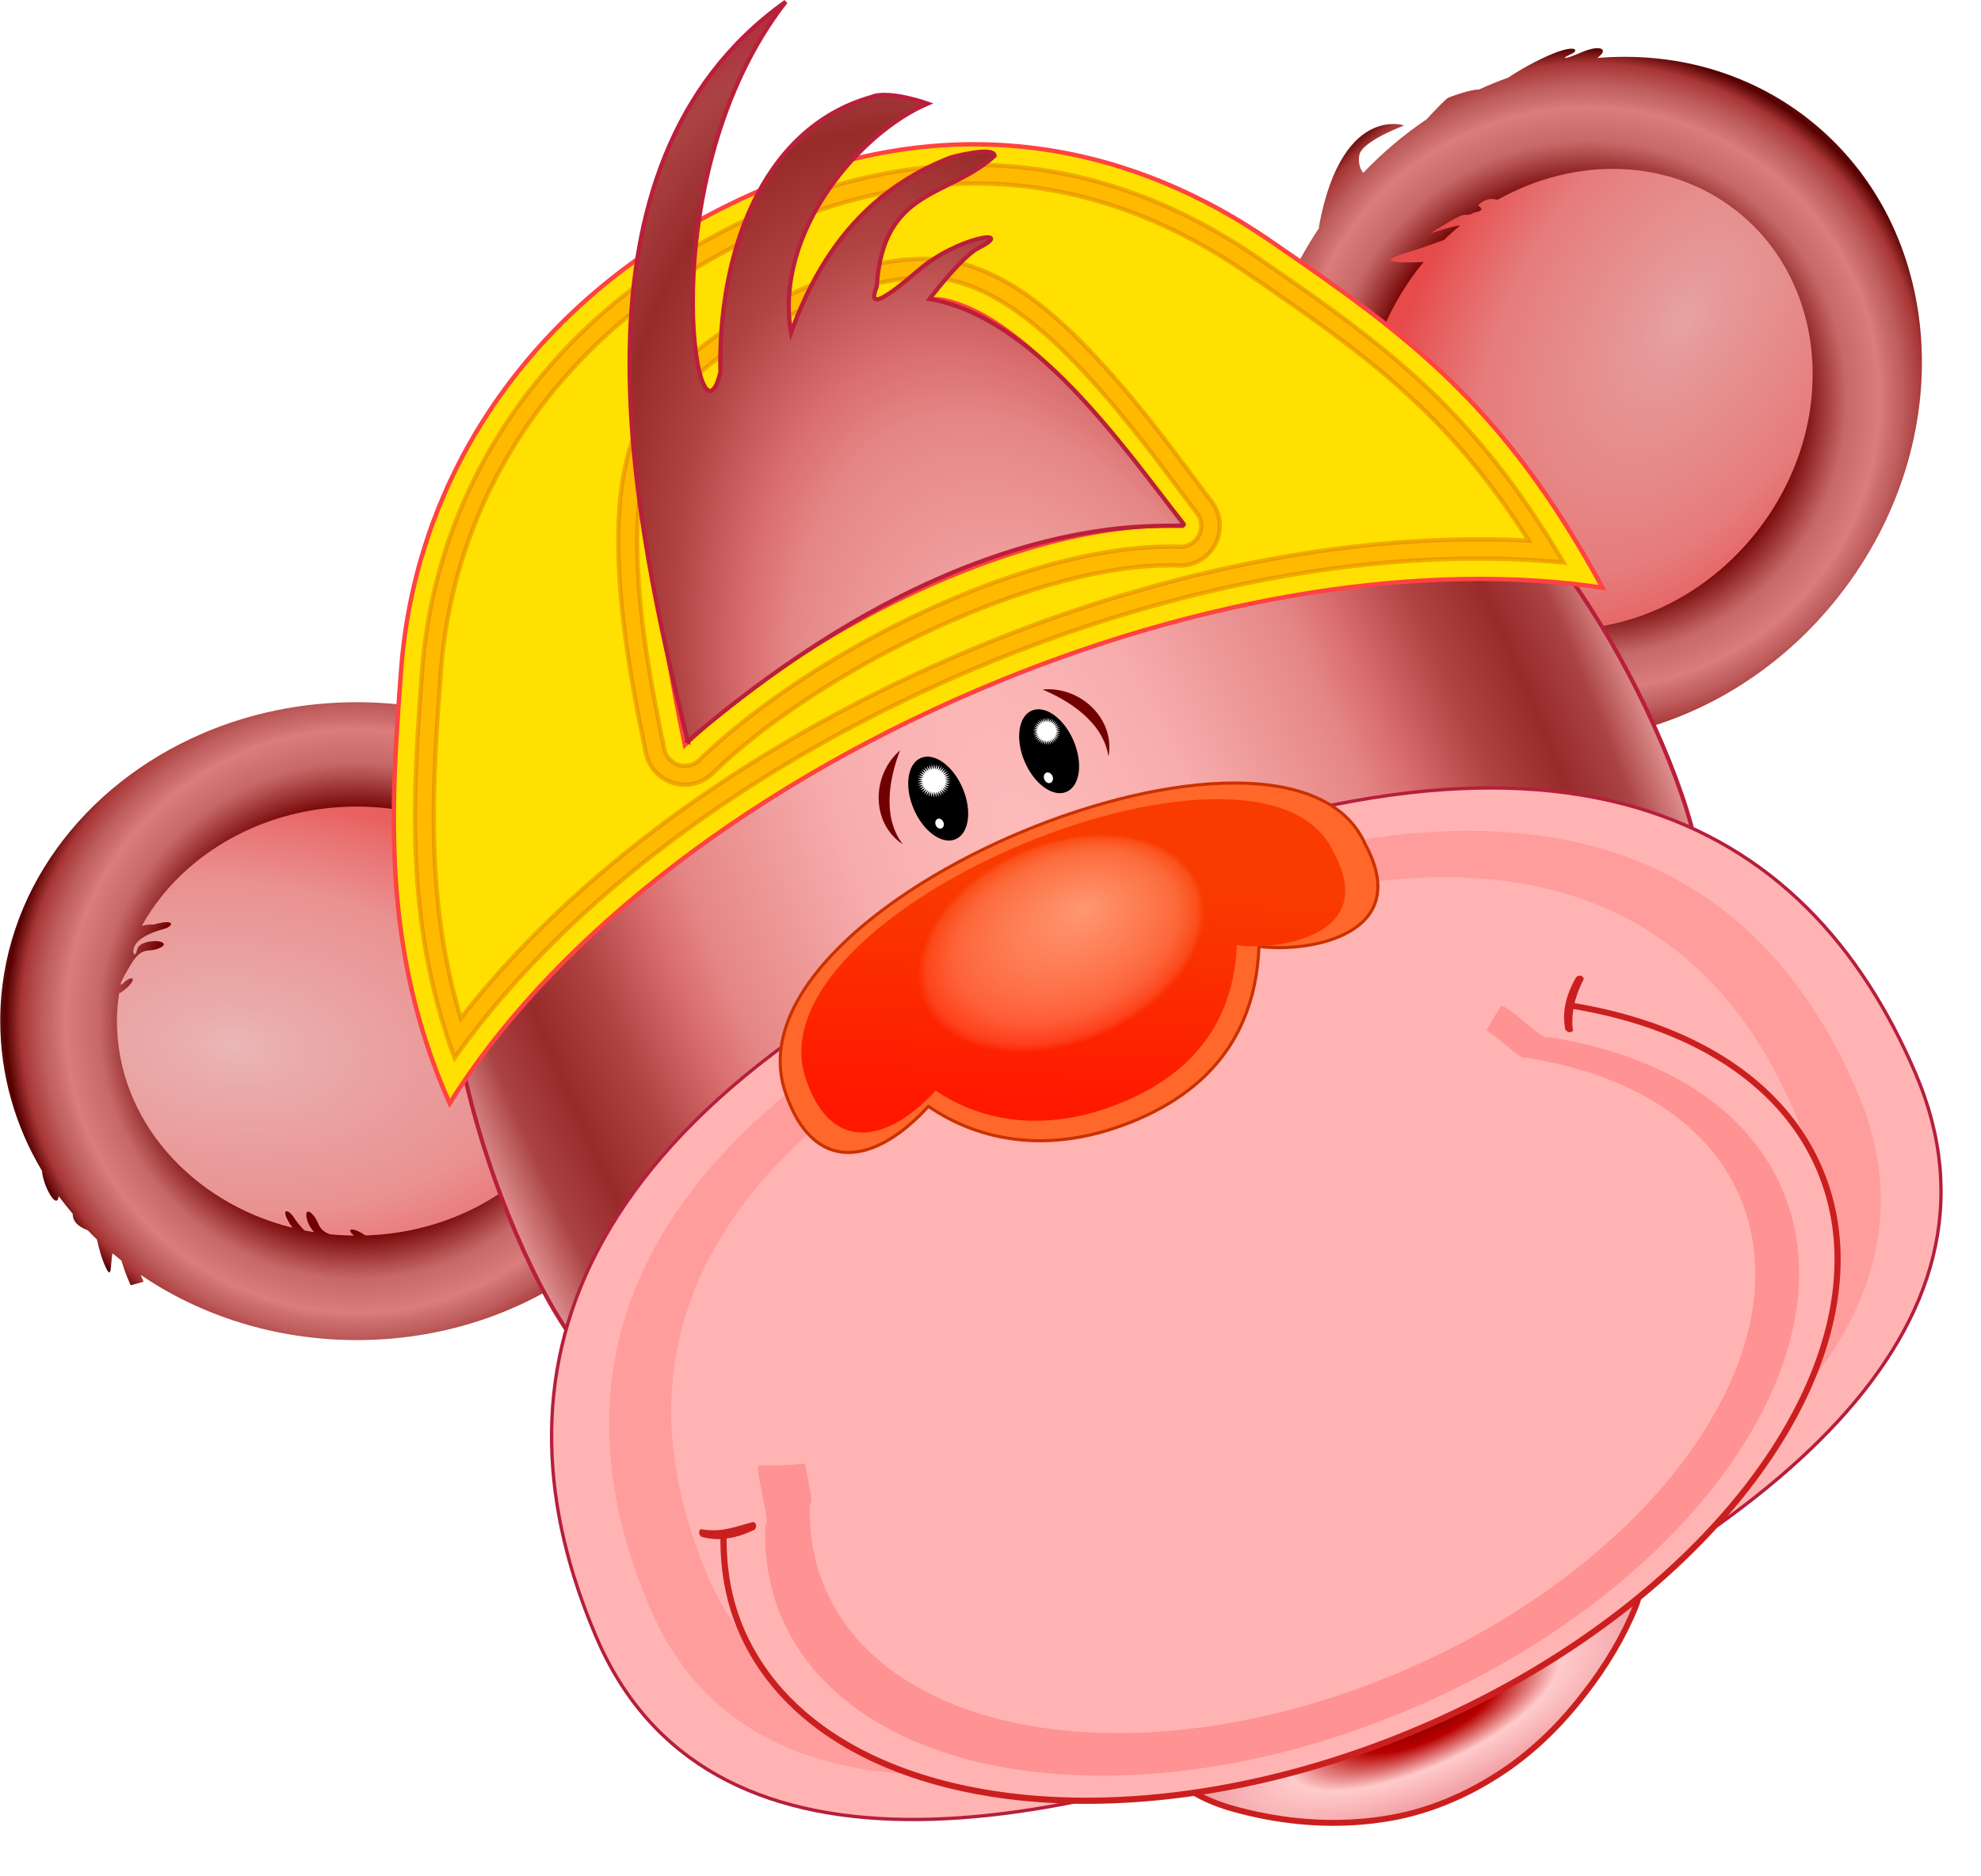 <?xml version="1.0" encoding="UTF-8" standalone="no"?>
<!-- Created with Inkscape (http://www.inkscape.org/) -->
<svg xmlns:rdf="http://www.w3.org/1999/02/22-rdf-syntax-ns#" xmlns="http://www.w3.org/2000/svg" xmlns:cc="http://web.resource.org/cc/" xmlns:xlink="http://www.w3.org/1999/xlink" xmlns:dc="http://purl.org/dc/elements/1.1/" xmlns:svg="http://www.w3.org/2000/svg" xmlns:inkscape="http://www.inkscape.org/namespaces/inkscape" xmlns:sodipodi="http://sodipodi.sourceforge.net/DTD/sodipodi-0.dtd" xmlns:ns1="http://sozi.baierouge.fr" id="svg5606" viewBox="0 0 603.84 571.92" version="1.1" inkscape:version="0.91 r13725">
  <defs id="defs5608">
    <radialGradient id="radialGradient5057" xlink:href="#linearGradient4150" gradientUnits="userSpaceOnUse" cy="269.51" cx="162.86" gradientTransform="matrix(-.471 -.637 -.636 .47 805.91 201.31)" r="137.14"/>
    <linearGradient id="linearGradient4150">
      <stop id="stop4152" style="stop-color:#5a0101" offset="0"/>
      <stop id="stop4168" style="stop-color:#720101" offset=".594"/>
      <stop id="stop4160" style="stop-color:#c15757;stop-opacity:.895" offset=".726"/>
      <stop id="stop4166" style="stop-color:#d97272;stop-opacity:.931" offset=".818"/>
      <stop id="stop4164" style="stop-color:#b33f3f;stop-opacity:.836" offset=".88"/>
      <stop id="stop4162" style="stop-color:#a02424;stop-opacity:.922" offset=".943"/>
      <stop id="stop4158" style="stop-color:#550000" offset=".986"/>
      <stop id="stop4154" style="stop-color:#590303;stop-opacity:.976" offset="1"/>
    </linearGradient>
    <radialGradient id="radialGradient5059" gradientUnits="userSpaceOnUse" cy="290.01" cx="124.84" gradientTransform="matrix(-.79 .543 .316 .459 601.04 12.437)" r="137.64">
      <stop id="stop4239" style="stop-color:#e6a3a3" offset="0"/>
      <stop id="stop4241" style="stop-color:#e69696" offset=".164"/>
      <stop id="stop4243" style="stop-color:#e67c7c" offset=".649"/>
      <stop id="stop4245" style="stop-color:#e65c5c" offset=".887"/>
      <stop id="stop4247" style="stop-color:#e64a4a" offset="1"/>
    </radialGradient>
    <radialGradient id="radialGradient5061" xlink:href="#linearGradient4150" gradientUnits="userSpaceOnUse" cy="269.51" cx="162.86" gradientTransform="matrix(.408 -.679 .678 .407 -111.15 252.02)" r="137.14"/>
    <radialGradient id="radialGradient5063" gradientUnits="userSpaceOnUse" cy="290.01" cx="124.84" gradientTransform="matrix(.838 .465 -.27 .487 74.649 44.363)" r="137.64">
      <stop id="stop4442" style="stop-color:#ebb7b7" offset="0"/>
      <stop id="stop4444" style="stop-color:#eaaaaa" offset=".164"/>
      <stop id="stop4446" style="stop-color:#ea9191" offset=".649"/>
      <stop id="stop4448" style="stop-color:#e97272" offset=".887"/>
      <stop id="stop4450" style="stop-color:#e96060" offset="1"/>
    </radialGradient>
    <radialGradient id="radialGradient5065" gradientUnits="userSpaceOnUse" cy="284.78" cx="344.31" gradientTransform="matrix(-1 0 0 -2.322 702.92 970.77)" r="153.36">
      <stop id="stop2828" style="stop-color:#ffbcbc" offset="0"/>
      <stop id="stop3633" style="stop-color:#f7acac" offset=".273"/>
      <stop id="stop3610" style="stop-color:#e58686" offset=".527"/>
      <stop id="stop4682" style="stop-color:#d96d6d" offset=".603"/>
      <stop id="stop4688" style="stop-color:#b14343" offset=".72"/>
      <stop id="stop4684" style="stop-color:#992a2a" offset=".832"/>
      <stop id="stop4686" style="stop-color:#aa4343" offset=".921"/>
      <stop id="stop2830" style="stop-color:#e09090" offset="1"/>
    </radialGradient>
    <filter id="filter4592" color-interpolation-filters="sRGB">
      <feGaussianBlur id="feGaussianBlur4594" stdDeviation="5.301"/>
    </filter>
    <radialGradient id="radialGradient5067" gradientUnits="userSpaceOnUse" cy="284.78" cx="344.31" gradientTransform="matrix(-.999 -.039 .077 -1.958 680.77 880.82)" r="153.36">
      <stop id="stop4765" style="stop-color:#ffbcbc" offset="0"/>
      <stop id="stop4767" style="stop-color:#f7acac" offset=".273"/>
      <stop id="stop4769" style="stop-color:#e58686" offset=".527"/>
      <stop id="stop4771" style="stop-color:#d96d6d" offset=".603"/>
      <stop id="stop4773" style="stop-color:#b14343" offset=".72"/>
      <stop id="stop4775" style="stop-color:#992a2a" offset=".832"/>
      <stop id="stop4777" style="stop-color:#aa4343" offset=".921"/>
      <stop id="stop4779" style="stop-color:#b7203c" offset="1"/>
    </radialGradient>
    <radialGradient id="radialGradient5069" gradientUnits="userSpaceOnUse" cy="584.11" cx="354.15" gradientTransform="matrix(1.832 -.039 .014 .658 -302.75 202.51)" r="79.948">
      <stop id="stop4073" style="stop-color:#730000" offset="0"/>
      <stop id="stop4079" style="stop-color:#b80000" offset=".156"/>
      <stop id="stop4085" style="stop-color:#ffcbcb" offset=".305"/>
      <stop id="stop4081" style="stop-color:#f3a2a6" offset=".483"/>
      <stop id="stop4083" style="stop-color:#ff9999" offset=".552"/>
      <stop id="stop4075" style="stop-color:#ff8c8c" offset="1"/>
    </radialGradient>
    <filter id="filter4045" height="1.254" width="1.154" color-interpolation-filters="sRGB" y="-.127" x="-.077">
      <feGaussianBlur id="feGaussianBlur4047" stdDeviation="12.866"/>
    </filter>
    <filter id="filter4124" height="1.267" width="1.15" color-interpolation-filters="sRGB" y="-.134" x="-.075">
      <feGaussianBlur id="feGaussianBlur4126" stdDeviation="10.354"/>
    </filter>
    <linearGradient id="linearGradient5071" y2="355.36" gradientUnits="userSpaceOnUse" x2="310.62" y1="291.16" x1="342.19">
      <stop id="stop3894" style="stop-color:#f93b00" offset="0"/>
      <stop id="stop3896" style="stop-color:#ff1700" offset="1"/>
    </linearGradient>
    <filter id="filter3946" height="1.243" width="1.128" color-interpolation-filters="sRGB" y="-.121" x="-.064">
      <feGaussianBlur id="feGaussianBlur3948" stdDeviation="4.762"/>
    </filter>
    <radialGradient id="radialGradient5073" fx="329.28" fy="316.97" gradientUnits="userSpaceOnUse" cy="304.59" cx="341.27" gradientTransform="matrix(-.84 -6.2897e-8 3.9087e-8 -.52 630.2 478.07)" r="51.013">
      <stop id="stop3821" style="stop-color:#ff9771" offset="0"/>
      <stop id="stop3831" style="stop-color:#ff9771;stop-opacity:.718" offset=".47"/>
      <stop id="stop3829" style="stop-color:#ff9771;stop-opacity:.612" offset=".642"/>
      <stop id="stop3827" style="stop-color:#ff9771;stop-opacity:.502" offset=".78"/>
      <stop id="stop3833" style="stop-color:#ff9771;stop-opacity:.235" offset=".945"/>
      <stop id="stop3823" style="stop-color:#ff9771;stop-opacity:0" offset="1"/>
    </radialGradient>
    <filter id="filter4006" height="1.416" width="1.216" color-interpolation-filters="sRGB" y="-.208" x="-.108">
      <feGaussianBlur id="feGaussianBlur4008" stdDeviation="4.598"/>
    </filter>
  </defs>
  <g id="layer1" transform="translate(-718.08 -197.83)">
    <g id="g5017" transform="matrix(.92 -.393 .393 .92 601.1 332.33)">
      <title id="title5055">Cabeza_mico</title>
      <g id="g4983">
        <title id="title4991">orejas</title>
        <g id="g4365" transform="matrix(-.995 .096 .096 .995 671.09 -38.882)">
          <path id="path4367" style="fill-rule:evenodd;fill:url(#radialGradient5057)" d="m529.97 122.69c-6.428 0.12-15.931 4.208-27.125 21.094 0 0.055 0.024 0.177 0.031 0.25-46.631 30.481-64.775 88.005-40.344 132.56 25.809 47.07 89.365 61.843 141.97 33 52.604-28.843 74.34-90.368 48.531-137.44-11.36-20.72-30.06-35.16-51.91-42.4 4.413-0.876 2.808-3.469-3.625-3.469-6.786 0-6.433-0.719-3.219-0.719 3.214 0 2.848-3.196-11.438-2.125-3.342 0.251-6.382 0.682-9.062 1.156-3.157-0.176-6.362-0.252-9.562-0.156-0.009-0.004-0.022 0.004-0.031 0-2.198-1.023-8.304-1.375-9.531-1.375-0.749 0-4.33 1.495-8.688 3.438-8.129 1.569-16.237 4.037-24.188 7.438-0.538-1.602-0.094-3.848 1.062-5.5 2.5-3.571 16.094-2.875 16.094-2.875s-3.297-2.98-8.969-2.875z" transform="matrix(-.995 .096 .096 .995 671.73 -25.668)"/>
          <path id="path4369" style="fill-rule:evenodd;fill:url(#radialGradient5059)" d="m552.59 156.28c-1.404 0.022-2.5 0.531-2.5 0.531s0.651 1.071 0.469 1.594c-0.003 0.009 0.004 0.022 0 0.031-0.333 0.061-0.667 0.122-1 0.188-0.011-0.003-0.021 0.003-0.031 0-1.939-0.519-2.563 0.169-4.25-0.719-1.696-0.893-11.804 1.152-12.25 1.062-0.381-0.076 7.095 0.507 9.625 1.344-2.118 0.619-4.217 1.319-6.312 2.125-2.318-0.233-5.959-0.208-11.625-0.875-10.625-1.25-5.17 1.411 3.312 4.625-0.56 0.291-1.131 0.57-1.688 0.875-35.379 19.399-49.983 60.78-32.625 92.438 17.358 31.657 60.089 41.586 95.469 22.188 35.379-19.399 50.014-60.78 32.656-92.438-12.637-23.048-38.743-34.573-65.656-31.656-0.337-0.213-0.503-0.33-0.906-0.594-0.871-0.569-1.845-0.732-2.688-0.719z" transform="matrix(-.995 .096 .096 .995 671.73 -25.668)"/>
        </g>
        <g id="g4361">
          <path id="path2822" style="fill-rule:evenodd;fill:url(#radialGradient5061)" d="m129.34 152.09c-39.648 0.063-75.874 20.764-91.094 56.219-6.535 15.223-8.434 31.391-6.312 47.156-1.464 4.178-0.656 13.074 1.656 9.094 0.52 2.217 1.136 4.407 1.812 6.594-1.265 2.921 1.142 5.33 2.125 6.312 0.032 0.032 0.063 0.042 0.094 0.062 0.482 1.254 0.967 2.511 1.5 3.75-0.557 2.94-1.024 6.242-0.844 9.312 0.211 3.592 1.494-0.413 3.531-3.594 0.532 1.056 1.087 2.084 1.656 3.125-0.256 2.126-0.448 4.751-0.375 8.031l4.031 0.531s0.014-1.335 0.031-2.25c11.867 18.592 29.888 34.329 52.562 44.062 55.128 23.665 116.98 2.859 138.16-46.469 21.175-49.328-6.341-108.49-61.469-132.16-15.505-6.656-31.548-9.806-47.062-9.781z"/>
          <path id="path3670" style="fill-rule:evenodd;fill:url(#radialGradient5063)" d="m132.19 184.53c-16.002 0.025-31.178 5.048-42.969 14.219 2.163 0.3 3.381 1.012 3.438 1.031 7.307 0.975 5.328 2.939 2.281 2.469-3.047-0.47-6.893-0.544-9.188 0.656s-2.524 3.575-1.531 2.875c0.992-0.7 0.98-2.402 4.562-1.844 3.583 0.558 6.493 3.151 2.625 3.156-3.868 0.005-4.306-2.86-10.062 1.312-5.757 4.173-5.91 4.869-3.844 4.062 2.066-0.806 3.753-0.248 2.25 0.844s-4.085 1.546-4.594 1.656c-0.093 0.02-0.202-0.044-0.312-0.125-1.46 2.386-2.807 4.866-3.938 7.5-11.856 27.618-0.981 59.833 24.375 79.031-0.804-4.068-0.384-5.452 0.25-5.344 0.493 0.084 1.109 1.078 1.344 2.406 0.296 1.675 0.78 3.524 1.469 5.156 0.829 0.568 1.674 1.116 2.531 1.656-0.173-0.413-0.322-0.903-0.438-1.562-0.625-3.571 0.906-7.13 2.156-3.469 1.075 3.149-0.679 4.582 2.5 7.531 2.11 1.159 4.31 2.23 6.562 3.219-0.898-1.436-0.747-2.643 0.562-1.719 1.084 0.765 2.035 2.137 2.594 3.031 36.416 14.224 76.459 0.138 90.375-32.281 14.241-33.176-4.267-72.99-41.344-88.906-10.428-4.476-21.222-6.579-31.656-6.562z"/>
        </g>
      </g>
      <g id="g4868">
        <title id="title4881">cabeza</title>
        <path id="path2820" style="fill-rule:evenodd;stroke:#b81f3b;stroke-width:1px;fill:url(#radialGradient5065)" d="m511.43 339.51c0 95.466-69.587 37.261-154.01 37.261-84.421 0-151.71 58.205-151.71-37.261s68.436-172.86 152.86-172.86c84.421 0 152.86 77.391 152.86 172.86z" transform="matrix(1.242 0 0 1.338 -98.219 -124.75)"/>
        <g id="g3797">
          <title id="title3802">Ojos</title>
          <path id="path3648" style="fill-rule:evenodd;fill:#000000" d="m322.14 272.01c0 6.904-4.317 12.5-9.643 12.5s-9.643-5.596-9.643-12.5 4.317-12.5 9.643-12.5 9.643 5.596 9.643 12.5zm-43.753 0c0 6.904-4.317 12.5-9.643 12.5s-9.643-5.596-9.643-12.5 4.317-12.5 9.643-12.5 9.643 5.596 9.643 12.5z" transform="matrix(.84 0 0 1.077 101.87 -34.553)"/>
          <path id="path3658" style="fill-rule:evenodd;fill:#ffffff" d="m368.73 255.84-1.078-0.989 0.53 1.363-0.91-1.145 0.31 1.43-0.72-1.274 0.083 1.46-0.512-1.37-0.147 1.455-0.291-1.433-0.373 1.414-0.063-1.461-0.59 1.339 0.166-1.453-0.792 1.23 0.392-1.409-0.974 1.091 0.607-1.331-1.133 0.925 0.808-1.219-1.264 0.737 0.989-1.078-1.363 0.53 1.145-0.91-1.43 0.31 1.274-0.72-1.46 0.083 1.37-0.512-1.455-0.147 1.434-0.291-1.415-0.373 1.461-0.063-1.339-0.59 1.453 0.166-1.23-0.792 1.409 0.392-1.091-0.974 1.331 0.607-0.925-1.133 1.219 0.808-0.737-1.264 1.078 0.989-0.53-1.363 0.91 1.145-0.31-1.43 0.72 1.274-0.083-1.46 0.512 1.37 0.147-1.455 0.291 1.433 0.373-1.415 0.063 1.461 0.59-1.339-0.166 1.453 0.792-1.23-0.392 1.409 0.974-1.091-0.607 1.331 1.133-0.925-0.808 1.219 1.264-0.737-0.989 1.078 1.363-0.53-1.145 0.91 1.43-0.31-1.274 0.72 1.46-0.083-1.37 0.512 1.455 0.147-1.433 0.291 1.415 0.373-1.461 0.063 1.339 0.59-1.453-0.166 1.23 0.792-1.409-0.392 1.091 0.974-1.331-0.607 0.925 1.133-1.219-0.808 0.737 1.264zm-6.405 9.918c0 0.925-0.6 1.674-1.339 1.674-0.74 0-1.339-0.75-1.339-1.674 0-0.925 0.6-1.674 1.339-1.674 0.74 0 1.339 0.75 1.339 1.674zm-30.534-8.865-1.306-1.198 0.642 1.651-1.102-1.387 0.375 1.732-0.872-1.542 0.1 1.769-0.62-1.66-0.178 1.763-0.352-1.736-0.452 1.713-0.076-1.77-0.714 1.621 0.201-1.76-0.959 1.49 0.474-1.707-1.18 1.321 0.735-1.612-1.372 1.121 0.979-1.477-1.531 0.892 1.198-1.306-1.651 0.642 1.387-1.102-1.732 0.375 1.542-0.872-1.769 0.1 1.66-0.62-1.763-0.178 1.736-0.352-1.713-0.452 1.77-0.076-1.621-0.714 1.76 0.201-1.49-0.959 1.707 0.474-1.321-1.18 1.612 0.735-1.121-1.372 1.477 0.979-0.892-1.531 1.306 1.198-0.642-1.651 1.102 1.387-0.375-1.732 0.872 1.542-0.1-1.769 0.62 1.66 0.178-1.763 0.352 1.736 0.452-1.713 0.076 1.77 0.714-1.621-0.201 1.76 0.959-1.49-0.474 1.707 1.18-1.321-0.735 1.612 1.372-1.121-0.979 1.477 1.531-0.892-1.198 1.306 1.651-0.642-1.387 1.102 1.732-0.375-1.542 0.872 1.769-0.1-1.66 0.62 1.763 0.178-1.736 0.352 1.713 0.452-1.77 0.076 1.621 0.714-1.76-0.201 1.49 0.959-1.707-0.474 1.321 1.18-1.612-0.735 1.121 1.372-1.477-0.979 0.892 1.531zm-5.537 8.687c0 0.863-0.56 1.562-1.25 1.562-0.69 0-1.25-0.7-1.25-1.562 0-0.863 0.56-1.562 1.25-1.562 0.69 0 1.25 0.7 1.25 1.562z"/>
          <path id="path3668" style="block-progression:tb;text-indent:0;color:#000000;text-transform:none;fill:#710101" d="m369.92 240.33c10.924 3.449 16.918 16.836 10.453 26.672 2.696-10.638-4.789-20.801-10.453-26.672zm-47.238 0c-10.924 3.449-16.918 16.836-10.453 26.672-2.696-10.638 4.789-20.801 10.453-26.672z"/>
        </g>
        <g id="g4862">
          <title id="title4866">gorra</title>
          <path id="path3701" style="fill-rule:evenodd;stroke:#ff4242;stroke-width:1.333px;fill:#ffe000" d="m350.41 66.656c-1.075 0.003-2.132 0.011-3.219 0.031-69.557 1.3-126.1 36.244-154.66 91.375-19 36.678-39.077 75.619-38.281 127.28 45.69-32.025 117.09-52.625 197.34-52.625 74.658 0 141.64 17.825 187.41 46.094-5.963-63.628-24.569-94.409-51.688-137.16-25.697-40.507-69.206-75.166-136.91-75zm-0.312 44.781c16.485-0.202 29.296 2.307 38.531 7.75 22.919 15.796 32.857 65.788 39.438 91.719-44.854-21.018-120.79-14.972-165 2.125 5.501-27.086 15.301-73.663 38.188-90.312 11.599-7.553 27.243-10.584 45.5-11.188 1.131-0.037 2.245-0.08 3.344-0.094z"/>
          <path id="path4587" style="opacity:.559;fill-rule:evenodd;filter:url(#filter4592);stroke:#ca3b00;stroke-width:1.333px;fill:#ff6600" d="m350.41 73.062c-1.052 0.003-2.052 0.012-3.094 0.031-67.49 1.262-121.62 34.857-149.1 87.907-17.425 33.638-34.94 68.196-37.156 112.22 47.105-29.052 114.97-46.906 190.53-46.906 69.949 0 133.1 15.478 179.5 40.781-6.992-54.059-23.999-82.294-49.188-122-24.82-39.15-65.95-72.198-131.46-72.038a6.405 6.405 0 0 1 -0.031 0zm0.031 5.688c63.556-0.156 102.6 31.481 126.66 69.406 23.403 36.892 39.27 62.508 46.875 108.66-46.307-22.769-106.44-36.188-172.38-36.188-71.593 0-136.41 15.741-184.03 42.219 4.19-37.705 19.77-68.431 35.719-99.219 26.519-51.192 78.498-83.617 144.12-84.844 1.002-0.019 2-0.029 3.031-0.031zm-0.5 20.594c-1.315 0.016-2.506 0.058-3.594 0.094-19.366 0.641-37.158 3.663-51.688 13.125a12.107 12.107 0 0 0 -0.531 0.375c-15.121 11-23.542 28.877-29.906 47.031s-10.271 37.065-13.031 50.656a12.107 12.107 0 0 0 16.25 13.688c40.755-15.761 116.21-20.85 155.5-2.438a12.107 12.107 0 0 0 16.84 -13.94c-3.19-12.58-7.37-32.02-13.87-50.69-6.51-18.67-14.71-37.21-30.41-48.03a12.107 12.107 0 0 0 -0.72 -0.47c-12.052-7.104-27.054-9.624-44.844-9.406zm0.062 5.688c0.011-0 0.02 0 0.031 0 17.16-0.207 31.125 2.307 41.844 8.625a6.405 6.405 0 0 1 0.375 0.25c13.703 9.444 21.934 27.001 28.281 45.219 6.348 18.218 10.512 37.459 13.75 50.219a6.405 6.405 0 0 1 -8.938 7.375c-41.92-19.64-117.59-14.11-159.97 2.28a6.405 6.405 0 0 1 -8.594 -7.25c2.756-13.568 6.621-32.243 12.812-49.906 6.192-17.663 14.486-34.572 27.875-44.312a6.405 6.405 0 0 1 0.281 -0.188c13.149-8.563 29.937-11.595 48.781-12.219 1.098-0.036 2.268-0.079 3.469-0.094z"/>
        </g>
        <path id="path3697" style="fill-rule:evenodd;color:#000000;stroke:#ba1f3a;stroke-width:1.289px;fill:url(#radialGradient5067)" d="m264.29 212.36c11.39-68.308 31.357-177.03 115.99-195.52-59.555 33.017-80.535 119.99-62.627 95.974 12.909-32.168 39.872-63.567 75.209-59.026 5.714 0 15 8.571 15 8.571-22.252-0.072-58.463 17.473-65.714 47.857 19-20.448 40.169-30.841 65.714-30 0 0 13.505 1.84 12.509 4.8-17.894 6.286-35.084-4.494-48.692 22.552-4.286 4.286-2.388 5.505 13.326 0.505s32.923 0 19.842 0.837c-5.76 0.36-19.85 8.44-19.85 8.44 27.148 17.511 36.405 64.013 44.286 93.571 0.058 2.945-51.429-34.286-165 1.429z"/>
      </g>
      <g id="g4903">
        <title id="title4913">trompa</title>
        <path id="path3748" style="fill-rule:evenodd;stroke:#cb1f1f;stroke-width:1.8;fill:url(#radialGradient5069)" d="m349.85 511.45c-16.639 0.664-33.326 3.805-48.591 10.608-8.466 3.839-16.564 9.15-22.068 16.781-4.636 6.64-5.854 15.814-2.213 23.178 3.455 7.456 9.774 13.08 16.306 17.833 10.869 8.021 23.158 14.213 36.24 17.666 13.199 3.602 27.231 3.611 40.61 0.989 11.083-2.175 21.68-6.436 31.491-11.986 8.974-4.961 17.398-11.002 24.693-18.224 3.886-4.09 6.775-9.309 7.305-14.994 0.758-6.754-2.113-13.502-6.617-18.444-5.966-6.629-13.913-11.131-22.09-14.477-14.328-5.795-29.801-8.157-45.173-8.806-3.296-0.126-6.595-0.179-9.893-0.123z"/>
        <g id="g4899">
          <path id="path2818" style="fill-rule:evenodd;stroke:#b51f3c;stroke-width:1.02px;fill:#ffb3b3" d="m568.56 452.46c0 84.469-96.425 112.85-217.13 112.85-120.71 0-219.99-28.383-219.99-112.85 0-84.469 51.367-152.94 218.56-152.94s218.56 68.475 218.56 152.94z"/>
          <path id="path4012" style="opacity:.399;filter:url(#filter4045);fill-rule:evenodd;fill:#ff2a2a" d="m350 310.78c-153.02 0-200.03 62.661-200.03 139.97 0 77.308 90.868 103.28 201.34 103.28 110.48 0 198.72-25.973 198.72-103.28 0-77.308-47.01-139.97-200.03-139.97zm0 12.156c137.72 0 180.03 56.421 180.03 126s-79.414 92.938-178.84 92.938c-99.43 0-181.22-23.359-181.22-92.938s42.31-126 180.03-126z"/>
        </g>
        <g id="g4894">
          <path id="path3708" style="fill-rule:evenodd;fill:#ffb3b3" d="m179.91 437.69c-4.477 9.541-7.031 19.581-7.031 30 0 60.179 79.983 108.97 178.66 108.97 98.674 0 178.66-48.79 178.66-108.97 0-29.742-19.574-56.682-51.25-76.344-1.832 1.137-3.623 2.205-5.594 3.562-3.048 2.099-6.278 4.473-9.688 7.125-1.705 1.326-4.045 2.69-6.938 4.062s-6.337 2.755-10.25 4.156c-3.913 1.402-8.294 2.805-13.062 4.219-4.768 1.414-9.918 2.841-15.375 4.25-10.914 2.817-23.046 5.588-35.719 8.281-12.672 2.693-25.9 5.288-39 7.719s-26.082 4.72-38.281 6.75-23.595 3.821-33.562 5.312c-9.967 1.492-18.5 2.685-24.906 3.5-6.406 0.815-10.704 1.25-12.219 1.25-3.03 0-7.2-0.135-12.156-0.656-2.478-0.26-5.139-0.602-7.969-1.094-2.829-0.491-5.813-1.117-8.906-1.906-3.094-0.789-6.291-1.752-9.562-2.906-3.271-1.154-6.607-2.507-9.969-4.094-1.95-0.92-3.917-2.104-5.875-3.188z"/>
          <path id="path4087" style="opacity:.546;filter:url(#filter4124);fill-rule:evenodd;fill:#ff4242" d="m460.42 383.99c-0.065 0.006-0.133 0.024-0.19 0.063-2.152 1.482-4.424 3.157-6.77 4.935 2.265 2.687 6.319 13.053 7.624 12.243 26.882 16.686 43.499 39.549 43.499 64.789 0 51.07-67.859 92.471-151.6 92.471-83.738 0-151.63-41.4-151.63-92.471 0-8.841 2.18-17.369 5.979-25.467 1.103 0.611 2.186-6.846 3.29-11.737-1.204-0.376-2.441-0.769-3.67-1.202-3.035-1.071-6.118-2.324-9.238-3.796-1.81-0.854-3.625 18.31-5.441 17.305-4.154 8.854-6.549 18.171-6.549 27.839 0 55.844 74.236 101.11 165.8 101.11 91.566 0 165.8-45.263 165.8-101.11 0-27.6-18.185-52.618-47.58-70.863-1.647 1.022-7.316-14.296-9.332-14.109z"/>
          <path id="path4089" style="block-progression:tb;fill-rule:evenodd;text-indent:0;color:#000000;text-transform:none;fill:#cb1f1f" d="m485.81 384.72c-0.223-0.026-0.426-0.003-0.656 0.031a0.306 0.306 0 0 0 -0.15 0.06c-4.534 3.403-8.095 7.573-9.312 13.344a0.306 0.306 0 0 0 0.031 0.156c0.127 0.44 0.311 0.777 0.625 1s0.726 0.303 1.156 0.219a0.306 0.306 0 0 0 0.219 -0.188 0.306 0.306 0 0 0 0 -0.031c0.598-2.167 1.544-4.113 2.688-5.906 30.312 19.43 48.844 45.578 48.844 74.281 0 29.674-19.726 56.641-51.875 76.25s-76.662 31.781-125.84 31.781c-49.182 0-93.695-12.172-125.84-31.781-32.149-19.609-51.875-46.576-51.875-76.25 0-9.423 2.159-18.518 5.938-27.25 2.822 0.8 5.784 1.021 8.844 0.875a0.306 0.306 0 0 0 0.15 -0.05c0.417-0.252 0.723-0.546 0.844-0.938s0.02-0.823-0.281-1.219a0.306 0.306 0 0 0 -0.219 -0.125c-6.407-0.92-10.338-0.915-15.344-4.188a0.306 0.306 0 0 0 -0.312 -0.031c-0.385 0.209-0.651 0.535-0.75 0.906-0.099 0.372-0.026 0.767 0.156 1.188a0.306 0.306 0 0 0 0.094 0.125c1.58 1.255 3.256 2.194 5 2.875-3.811 8.88-6 18.205-6 27.844 0 30.505 20.27 58.013 52.781 77.844 32.511 19.83 77.321 32.062 126.81 32.062 49.491 0 94.302-12.232 126.81-32.062 32.511-19.83 52.781-47.339 52.781-77.844 0-29.505-19.028-56.155-49.688-75.812 1.521-2.036 3.343-3.872 5.375-5.562a0.306 0.306 0 0 0 0.094 -0.125 0.306 0.306 0 0 0 0.031 -0.125c-0.015-0.37-0.114-0.702-0.312-0.938s-0.497-0.369-0.812-0.406z"/>
        </g>
      </g>
      <g id="g4883">
        <title id="title4892">nariz</title>
        <path id="path3639" style="stroke-linejoin:round;fill-rule:evenodd;stroke:#ca3100;stroke-linecap:round;stroke-width:0.943;fill:#ff682a" d="m249.63 322.35c-2.129 26.966 16.73 31.075 38.397 21.107 10.163 16.012 28.692 28.71 56.973 28.71 30.504 0 46.303-15.951 54.812-33.982 12.724 7.746 44.848 15.503 41.991-15.821-0.505-57.751-187.34-61.221-192.17-0.013z"/>
        <path id="path3887" style="filter:url(#filter3946);fill-rule:evenodd;fill:url(#linearGradient5071)" d="m356.62 278.03c2.806 0.142 5.604 0.316 8.375 0.562-2.773-0.246-5.567-0.421-8.375-0.562zm-30.812 0.562c-1.4 0.124-2.801 0.255-4.188 0.406 1.394-0.152 2.78-0.281 4.188-0.406zm-4.19 0.41c-1.393 0.152-2.779 0.32-4.156 0.5 1.378-0.18 2.762-0.348 4.156-0.5zm-4.156 0.5c-1.387 0.181-2.756 0.384-4.125 0.594 1.36-0.208 2.747-0.414 4.125-0.594zm-4.125 0.594c-1.15 0.176-2.303 0.367-3.438 0.562 1.145-0.198 2.278-0.385 3.438-0.562zm26.22-0.84c-42.43 0.434-84.054 13.52-86.219 40.312-1.969 24.37 15.464 28.102 35.5 19.094 9.398 14.47 26.536 25.938 52.688 25.938 28.207 0 42.819-14.424 50.688-30.719 11.766 7 41.455 14.027 38.812-14.281-0.24-26.91-46.3-40.8-91.47-40.34zm-34.25 2.25c-1.317 0.264-2.615 0.551-3.906 0.844 1.29-0.292 2.591-0.58 3.906-0.844zm-11.875 2.875c-1.03 0.295-2.056 0.591-3.062 0.906 1.003-0.314 2.036-0.612 3.062-0.906zm-3.406 1c-0.822 0.26-1.632 0.539-2.438 0.812 0.809-0.275 1.611-0.551 2.438-0.812zm-4.03 1.37c-0.933 0.332-1.842 0.681-2.75 1.031 0.905-0.349 1.819-0.7 2.75-1.031zm121.84 0.906c0.924 0.344 1.853 0.701 2.75 1.062-0.903-0.364-1.819-0.716-2.75-1.062zm2.75 1.062c0.99 0.399 1.951 0.798 2.906 1.219-0.953-0.42-1.918-0.82-2.906-1.219zm-134.5 2.156c-0.786 0.38-1.554 0.759-2.312 1.156 0.755-0.394 1.531-0.779 2.312-1.156zm144.53 2.594c0.77 0.431 1.514 0.895 2.25 1.344-0.742-0.453-1.473-0.909-2.25-1.344zm2.906 1.719c0.858 0.536 1.693 1.096 2.5 1.656-0.808-0.562-1.641-1.119-2.5-1.656zm2.5 1.656c0.637 0.442 1.24 0.887 1.844 1.344-0.598-0.453-1.213-0.905-1.844-1.344zm-161.38 0.875c-0.508 0.382-1.014 0.763-1.5 1.156 0.486-0.393 0.992-0.775 1.5-1.156zm-3.844 3.188c-0.719 0.661-1.405 1.341-2.062 2.031 0.659-0.692 1.342-1.369 2.062-2.031zm-2.062 2.031c-0.327 0.343-0.657 0.681-0.969 1.031 0.313-0.353 0.639-0.685 0.969-1.031zm31.75 44.094c0.561 0.758 1.117 1.513 1.719 2.25-0.597-0.732-1.162-1.498-1.719-2.25zm90.156 14.906c-1.103 0.78-2.247 1.513-3.438 2.219 1.191-0.706 2.334-1.438 3.438-2.219zm-13.25 6.75c-2.139 0.738-4.383 1.36-6.75 1.875 2.367-0.515 4.611-1.137 6.75-1.875zm-6.75 1.875c-1.578 0.343-3.222 0.639-4.906 0.875 1.684-0.236 3.328-0.532 4.906-0.875zm-39.344-1.844c1.395 0.439 2.813 0.859 4.281 1.219-1.468-0.36-2.886-0.781-4.281-1.219zm8.812 2.156c1.542 0.277 3.102 0.53 4.719 0.719-1.617-0.189-3.177-0.442-4.719-0.719zm7.188 0.969c1.654 0.144 3.333 0.232 5.062 0.281-1.73-0.049-3.409-0.138-5.062-0.281z" transform="matrix(.985 0 0 .988 7.432 5.35)"/>
        <path id="path3817" style="filter:url(#filter4006);fill-rule:evenodd;fill:url(#radialGradient5073)" d="m394.46 319.75a51.013 26.517 0 1 1 -102.03 0 51.013 26.517 0 1 1 102.03 0z" transform="matrix(1.066 0 0 1.153 -21.526 -54.876)"/>
      </g>
    </g>
  </g>
</svg>
